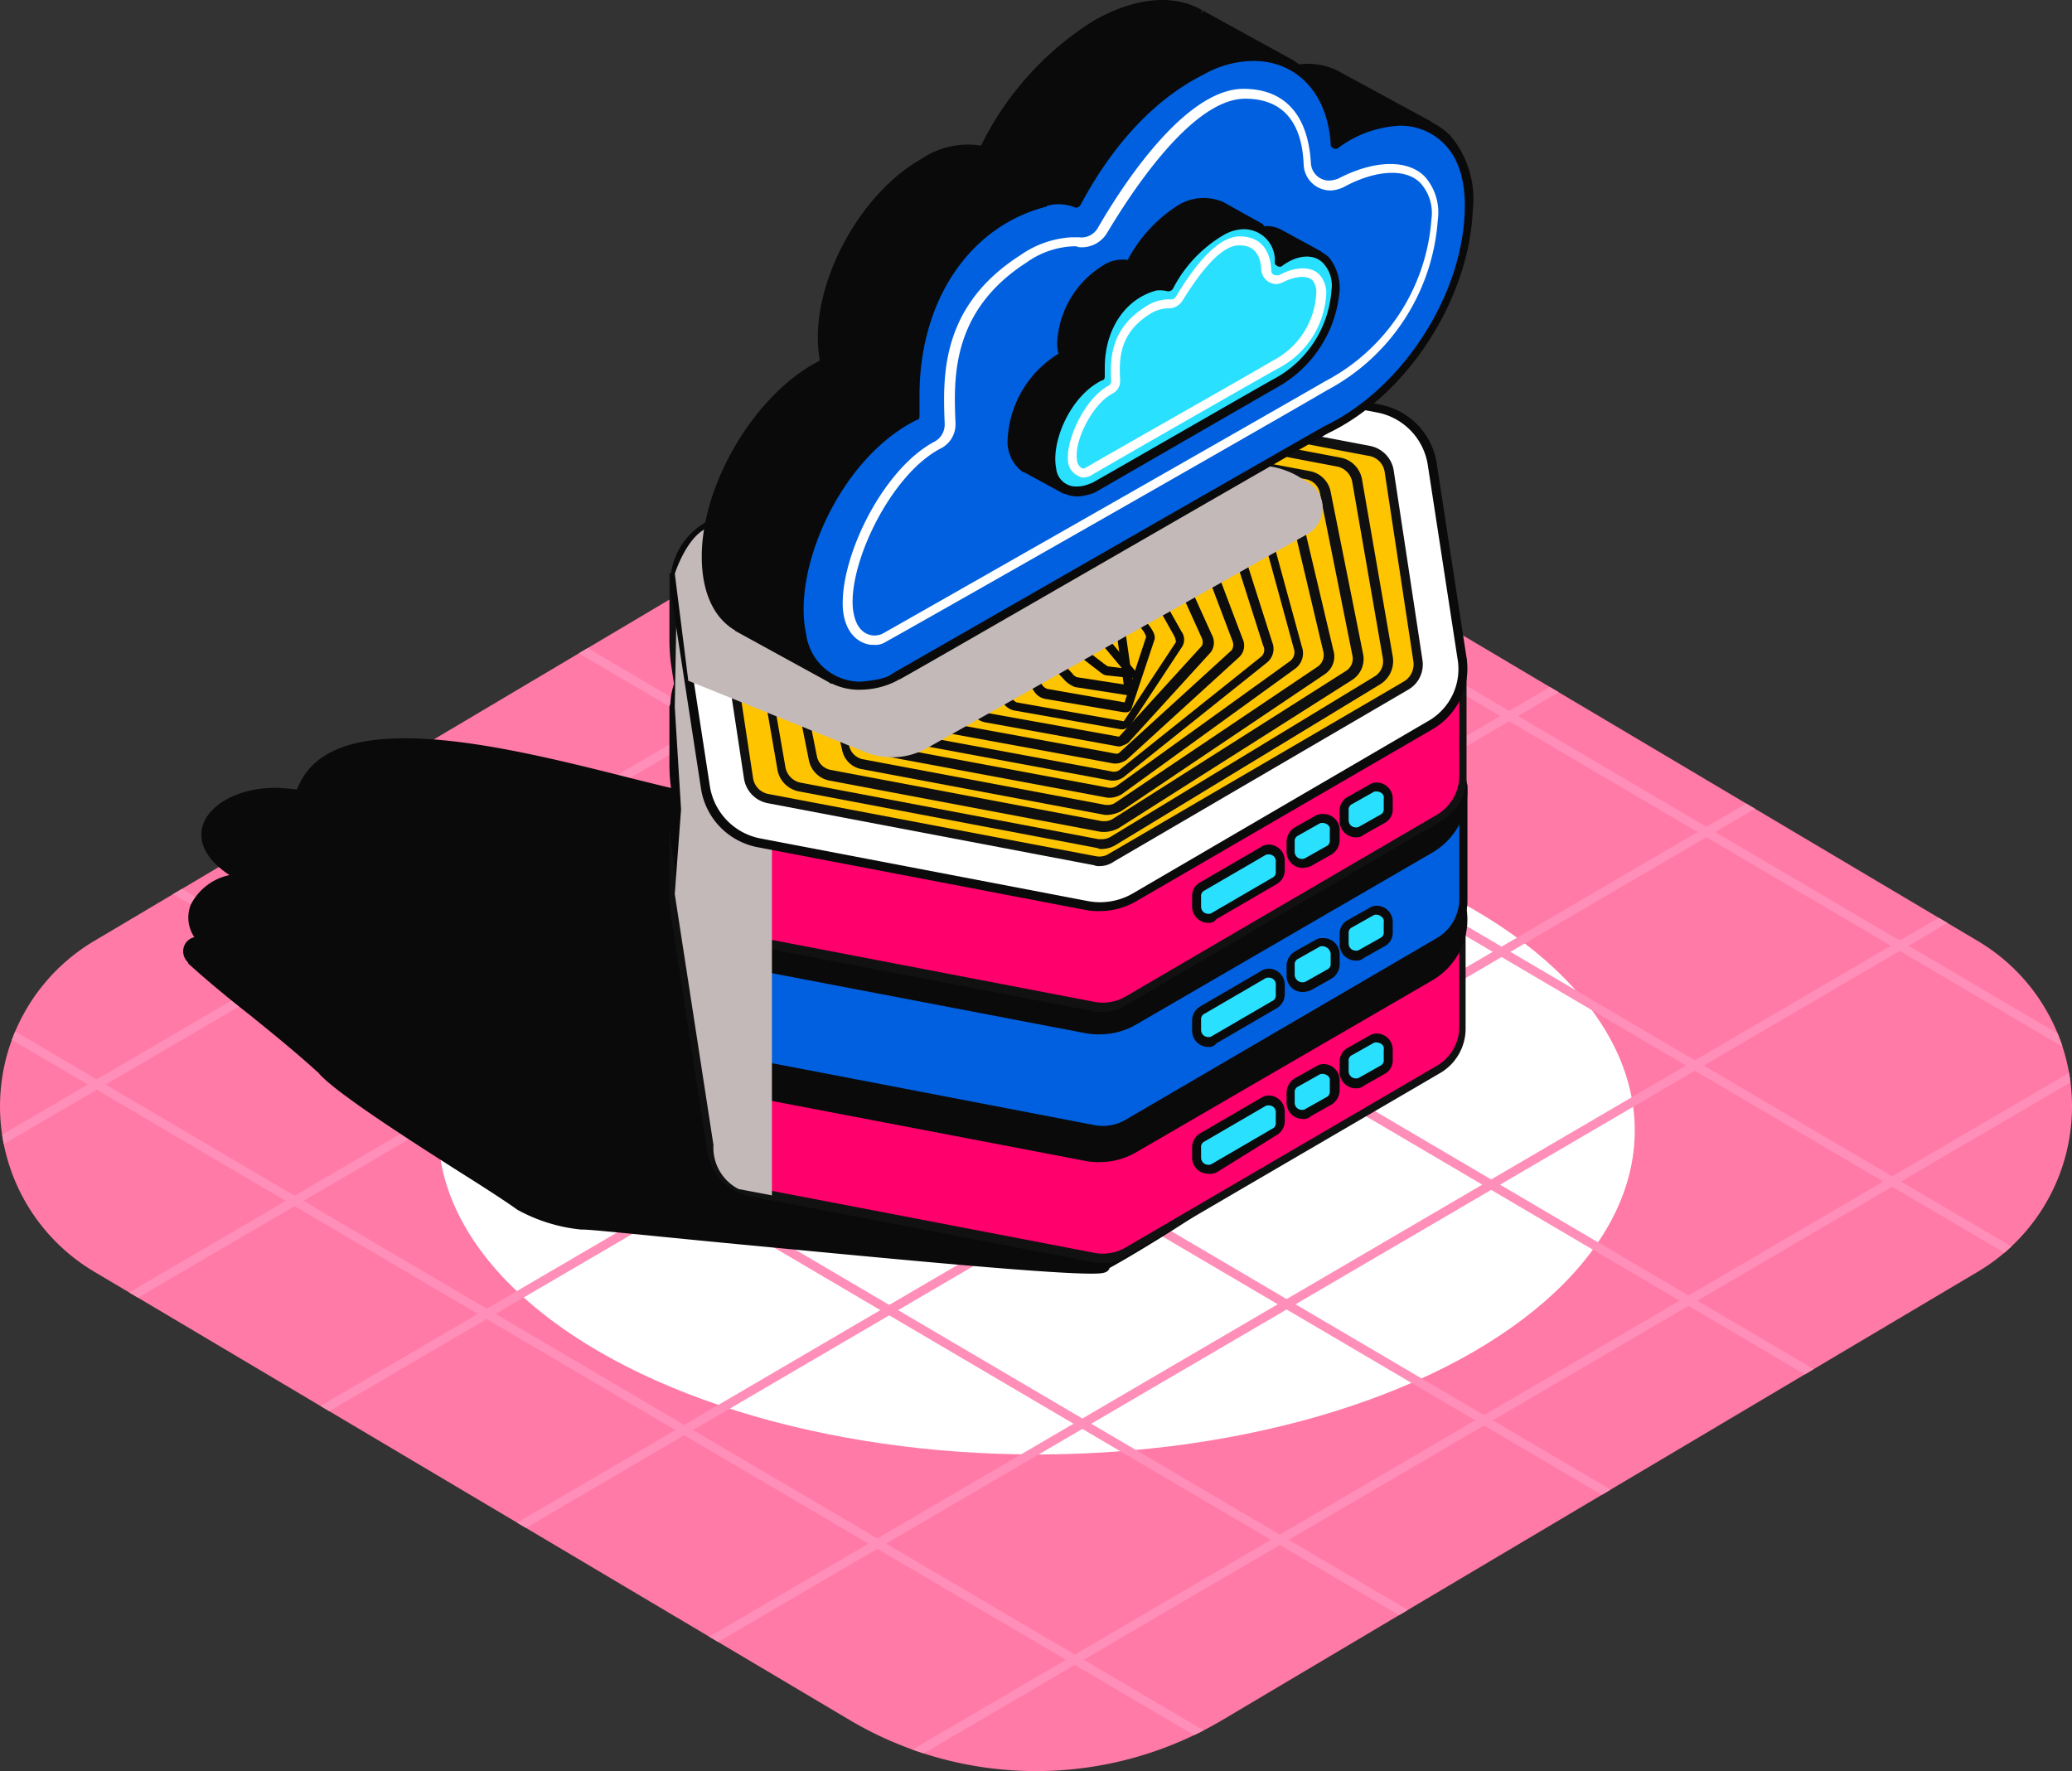 <svg xmlns="http://www.w3.org/2000/svg" xmlns:xlink="http://www.w3.org/1999/xlink" width="177.634" height="151.854" viewBox="0 0 177.634 151.854"><rect x="0" y="0" width="177.634" height="151.854" fill="#333333" stroke="none"/><defs><clipPath id="a"><path d="M398.512,697.4,333.8,658.993a16.484,16.484,0,0,1,0-28.384L398.512,592.2a31.33,31.33,0,0,1,32.01,0l64.714,38.412a16.484,16.484,0,0,1,0,28.384L430.522,697.4A31.33,31.33,0,0,1,398.512,697.4Z" transform="translate(-325.7 -587.8)"/></clipPath></defs><g transform="translate(0 37.853)"><path d="M398.512,697.4,333.8,658.993a16.484,16.484,0,0,1,0-28.384L398.512,592.2a31.33,31.33,0,0,1,32.01,0l64.714,38.412a16.484,16.484,0,0,1,0,28.384L430.522,697.4A31.33,31.33,0,0,1,398.512,697.4Z" transform="translate(-325.7 -587.8)" fill="#ff7aa6"/><ellipse cx="51.293" cy="27.767" rx="51.293" ry="27.767" transform="translate(37.563 31.315)" fill="#fff"/><g clip-path="url(#a)"><g transform="translate(-18.452 -40.03)"><rect width="180.18" height="0.771" transform="translate(0 90.955) rotate(-30.319)" fill="#ff8fb8"/></g><g transform="translate(-28.242 -54.15)"><rect width="180.18" height="0.771" transform="translate(0 90.955) rotate(-30.319)" fill="#ff8fb8"/></g><g transform="translate(-1.117 -10.884)"><rect width="180.18" height="0.771" transform="translate(0 90.973) rotate(-30.324)" fill="#ff8fb8"/></g><g transform="translate(-10.924 -25.03)"><rect width="180.18" height="0.771" transform="translate(0 90.955) rotate(-30.319)" fill="#ff8fb8"/></g><g transform="translate(16.155 18.229)"><rect width="180.18" height="0.771" transform="matrix(0.863, -0.505, 0.505, 0.863, 0, 90.955)" fill="#ff8fb8"/></g><g transform="translate(6.316 4.105)"><rect width="180.18" height="0.771" transform="translate(0 90.955) rotate(-30.319)" fill="#ff8fb8"/></g><g transform="translate(33.457 47.39)"><rect width="180.18" height="0.771" transform="matrix(0.863, -0.505, 0.505, 0.863, 0, 90.955)" fill="#ff8fb8"/></g><g transform="translate(23.614 33.266)"><rect width="180.18" height="0.771" transform="translate(0 90.955) rotate(-30.319)" fill="#ff8fb8"/></g><g transform="translate(47.669 70.27)"><rect width="158.583" height="0.771" transform="translate(0 80.053) rotate(-30.319)" fill="#ff8fb8"/></g><g transform="translate(-17.752 60.12)"><rect width="0.771" height="158.583" transform="matrix(0.507, -0.862, 0.862, 0.507, 0, 0.665)" fill="#ff8fb8"/></g><g transform="translate(-4.106 47.623)"><rect width="0.771" height="158.583" transform="matrix(0.507, -0.862, 0.862, 0.507, 0, 0.665)" fill="#ff8fb8"/></g><g transform="translate(9.513 35.014)"><rect width="0.771" height="158.583" transform="matrix(0.507, -0.862, 0.862, 0.507, 0, 0.665)" fill="#ff8fb8"/></g><g transform="translate(13.314 16.708)"><rect width="0.771" height="169.921" transform="matrix(0.507, -0.862, 0.862, 0.507, 0, 0.665)" fill="#ff8fb8"/></g><g transform="translate(18.418 -0.858)"><rect width="0.771" height="179.794" transform="matrix(0.507, -0.862, 0.862, 0.507, 0, 0.665)" fill="#ff8fb8"/></g><g transform="translate(22.009 -19.232)"><rect width="0.771" height="191.364" transform="matrix(0.507, -0.862, 0.862, 0.507, 0, 0.665)" fill="#ff8fb8"/></g><g transform="translate(63.871 -15.208)"><rect width="0.771" height="158.583" transform="matrix(0.507, -0.862, 0.862, 0.507, 0, 0.665)" fill="#ff8fb8"/></g><g transform="translate(76.13 -27.451)"><rect width="0.771" height="158.583" transform="matrix(0.507, -0.862, 0.862, 0.507, 0, 0.665)" fill="#ff8fb8"/></g></g></g><g transform="translate(15.708)"><g transform="translate(0 63.306)"><path d="M402,630.008c-2.545-2.314-7.713-3.394-7.173-3.24-7.636-.077-35.326-11.647-38.643-1-5.631-1.388-11.955,3.085-5.014,7.019-3.394.54-5.245,3.008-3.317,5.4-1.311.231-1.465,1.234-.694,1.774h-.077c3.548,3.162,7.713,6.248,11.184,9.41h-.077c1.928,2.314,14.346,9.719,16.969,11.647a15.54,15.54,0,0,0,5.245,1.7c1-.154,45.353,4.705,44.814,3.625,0,0,11.724-6.865,10.953-7.482-5.014-3.548-10.567-8.639-15.349-12.5-5.168-3.162-12.881-9.8-19.591-9.564C404.471,635.253,404.856,632.554,402,630.008Z" transform="translate(-346.209 -620.907)" fill="#0a0a0a"/><path d="M423.918,666.693c-4.319,0-19.9-1.543-31.315-2.622-6.4-.617-11.493-1.157-12.264-1.157h-.154a14.237,14.237,0,0,1-5.476-1.7c-.848-.617-2.622-1.774-4.705-3.085-4.859-3.085-10.953-7.019-12.341-8.639a.076.076,0,0,0-.077-.077c-1.774-1.62-3.857-3.317-5.862-4.936-1.774-1.388-3.548-2.854-5.168-4.319-.077-.077-.077-.077-.077-.154a1.285,1.285,0,0,1-.386-1.234,1.247,1.247,0,0,1,.926-.926,3,3,0,0,1-.309-2.777,4.844,4.844,0,0,1,3.317-2.545c-2.545-1.7-2.545-3.317-2.314-4.165.54-1.928,3.162-3.317,6.248-3.317a14.974,14.974,0,0,1,1.851.154c1.157-3.008,4.165-4.4,9.256-4.4,5.708,0,12.881,1.774,19.283,3.394,4.319,1.08,8.1,2.005,10.259,2.083h.231c1.234.308,5.168,1.388,7.328,3.317,1.543,1.388,2.237,2.854,2.005,4.165a3.692,3.692,0,0,1-1.7,2.391c4.936.463,10.181,4.088,14.5,7.019,1.388.926,2.7,1.851,3.857,2.545,1.774,1.388,3.548,2.931,5.4,4.474a126.728,126.728,0,0,0,10.027,8.022.6.6,0,0,1,.154.617c-.463,1.234-9.1,6.4-10.953,7.4v.077C425.229,666.616,425,666.693,423.918,666.693Zm-43.579-4.551c.771,0,5.631.463,12.341,1.157,11.415,1.08,27,2.622,31.238,2.622h.848l.077-.077c3.394-2.005,9.719-5.939,10.721-7.019-3.162-2.237-6.556-5.168-9.873-7.945-1.851-1.62-3.625-3.085-5.322-4.474-1.157-.694-2.468-1.62-3.857-2.545-4.628-3.162-10.413-7.1-15.5-6.942a.353.353,0,0,1-.386-.309c-.077-.154.077-.386.231-.463,1.465-.617,2.314-1.466,2.468-2.468.154-1.08-.463-2.314-1.774-3.471-2.083-1.928-6.093-2.931-7.019-3.162-2.237,0-6.093-1-10.567-2.083-6.016-1.543-13.421-3.394-19.052-3.394-4.936,0-7.713,1.388-8.639,4.242a.323.323,0,0,1-.463.231,8.406,8.406,0,0,0-2.005-.231c-2.7,0-5.091,1.234-5.476,2.777-.309,1.234.694,2.622,2.777,3.78a.282.282,0,0,1,.154.386.332.332,0,0,1-.309.309c-1.774.309-3.162,1.157-3.625,2.314a2.376,2.376,0,0,0,.54,2.468.577.577,0,0,1,.077.386c-.077.154-.154.231-.309.231a1.034,1.034,0,0,0-.848.54c-.077.154.077.386.309.617l.154.154c1.62,1.388,3.317,2.777,5.014,4.165,2.005,1.62,4.165,3.394,6.016,5.091.077.077.077.077.077.154,1.543,1.62,7.559,5.476,12.033,8.33,2.083,1.311,3.934,2.468,4.705,3.085a14.63,14.63,0,0,0,5.091,1.62C380.261,662.143,380.261,662.143,380.339,662.143Z" transform="translate(-346.065 -620.8)" fill="#0a0a0a"/></g><g transform="translate(41.678)"><g transform="translate(0 71.173)"><path d="M468.267,638.31,400.7,631.6v5.014a16.242,16.242,0,0,0,.154,1.928l3.085,20.131a4.091,4.091,0,0,0,3.394,3.471l29.31,5.631a4.839,4.839,0,0,0,2.931-.463l26.688-15.581a4.207,4.207,0,0,0,2.083-3.625v-9.8Z" transform="translate(-400.237 -631.137)" fill="#ff006d"/><path d="M437.2,668.1h0a2.893,2.893,0,0,1-.848-.077l-29.31-5.631a4.678,4.678,0,0,1-3.7-3.857L400.254,638.4a16.284,16.284,0,0,1-.154-2.005V631l.386.077,67.876,6.711v10.181a4.418,4.418,0,0,1-2.314,3.934L439.36,667.483A3.264,3.264,0,0,1,437.2,668.1Zm-36.252-36.175v4.551a14.975,14.975,0,0,0,.154,1.851l3.085,20.131a3.765,3.765,0,0,0,3.085,3.162l29.31,5.631a3.844,3.844,0,0,0,2.622-.463l26.688-15.581a3.889,3.889,0,0,0,1.928-3.317v-9.41Z" transform="translate(-400.1 -631)" fill="#111"/></g><g transform="translate(44.814 88.605)"><g transform="translate(0 5.322)"><path d="M464.408,661.26l-5.168,3.008a1.07,1.07,0,0,0-.54.926v.848a1.053,1.053,0,0,0,1.543.926l5.168-3.008a1.07,1.07,0,0,0,.54-.926v-.771A1.04,1.04,0,0,0,464.408,661.26Z" transform="translate(-458.314 -660.643)" fill="#2ae0ff"/><path d="M459.588,667.21h0a1.383,1.383,0,0,1-1.388-1.388v-.848a1.39,1.39,0,0,1,.694-1.234l5.168-3.008a1.244,1.244,0,0,1,.694-.231,1.383,1.383,0,0,1,1.388,1.388v.771a1.39,1.39,0,0,1-.694,1.234l-5.091,3.162A1.269,1.269,0,0,1,459.588,667.21Zm5.168-5.862a.464.464,0,0,0-.309.077l-5.168,3.008a.517.517,0,0,0-.309.54v.848a.608.608,0,0,0,.617.617h0a.464.464,0,0,0,.309-.077l5.168-3.008a.516.516,0,0,0,.309-.54v-.771A.593.593,0,0,0,464.756,661.348Z" transform="translate(-458.2 -660.5)" fill="#0a0a0a"/></g><g transform="translate(8.099 2.622)"><path d="M469.1,659.691v.848a1.053,1.053,0,0,0,1.543.926l1.774-1a1.07,1.07,0,0,0,.54-.926v-.848a1.053,1.053,0,0,0-1.543-.926l-1.774,1A1.07,1.07,0,0,0,469.1,659.691Z" transform="translate(-468.791 -657.145)" fill="#2ae0ff"/><path d="M470.088,661.705h0a1.383,1.383,0,0,1-1.388-1.388v-.848a1.46,1.46,0,0,1,.694-1.234l1.774-1a1.244,1.244,0,0,1,.694-.231,1.383,1.383,0,0,1,1.388,1.388v.848a1.46,1.46,0,0,1-.694,1.234l-1.774,1A.85.85,0,0,1,470.088,661.705Zm1.7-3.857a.464.464,0,0,0-.309.077l-1.774,1a.516.516,0,0,0-.309.54v.848a.608.608,0,0,0,.617.617h0a.464.464,0,0,0,.309-.077l1.774-1a.516.516,0,0,0,.309-.54v-.848C472.479,658.08,472.094,657.849,471.785,657.849Z" transform="translate(-468.7 -657)" fill="#0a0a0a"/></g><g transform="translate(12.65)"><path d="M475.1,656.19v.848a1.053,1.053,0,0,0,1.543.926l1.774-1a1.07,1.07,0,0,0,.54-.926v-.848a1.053,1.053,0,0,0-1.543-.926l-1.774,1A1.176,1.176,0,0,0,475.1,656.19Z" transform="translate(-474.714 -653.722)" fill="#2ae0ff"/><path d="M475.988,658.305h0a1.383,1.383,0,0,1-1.388-1.388v-.848a1.308,1.308,0,0,1,.694-1.234l1.774-1a1.244,1.244,0,0,1,.694-.231,1.383,1.383,0,0,1,1.388,1.388v.848a1.308,1.308,0,0,1-.694,1.234l-1.774,1A.943.943,0,0,1,475.988,658.305Zm1.774-3.934a.464.464,0,0,0-.309.077l-1.774,1a.516.516,0,0,0-.309.54v.848a.608.608,0,0,0,.617.617h0a.464.464,0,0,0,.309-.077l1.774-1a.516.516,0,0,0,.309-.54v-.848C478.457,654.6,478.071,654.371,477.762,654.371Z" transform="translate(-474.6 -653.6)" fill="#0a0a0a"/></g></g><g transform="translate(0.081 50.678)"><path d="M461.1,610.374l-28.23-5.4a5.766,5.766,0,0,0-3.934.694l-25.376,14.809a5.791,5.791,0,0,0-2.777,5.785l2.545,16.583a5.84,5.84,0,0,0,4.551,4.782l28.23,5.4a5.766,5.766,0,0,0,3.934-.694l25.376-14.809a5.791,5.791,0,0,0,2.777-5.785l-2.545-16.583A5.651,5.651,0,0,0,461.1,610.374Z" transform="translate(-400.326 -604.534)" fill="#0a0a0a"/><path d="M437.07,653.385a5.837,5.837,0,0,1-1.157-.077l-28.23-5.4a6.065,6.065,0,0,1-4.859-5.091l-2.545-16.583a6.029,6.029,0,0,1,2.931-6.171l25.376-14.809a5.791,5.791,0,0,1,4.242-.694l28.23,5.4a6.065,6.065,0,0,1,4.859,5.091l2.545,16.583a6.03,6.03,0,0,1-2.931,6.171l-25.376,14.732A6.184,6.184,0,0,1,437.07,653.385Zm-5.4-48.207a5.628,5.628,0,0,0-2.7.694l-25.376,14.809a5.13,5.13,0,0,0-2.545,5.4l2.545,16.583a5.422,5.422,0,0,0,4.242,4.474l28.23,5.4a5.608,5.608,0,0,0,3.7-.617l25.376-14.809a5.13,5.13,0,0,0,2.545-5.4l-2.545-16.583a5.422,5.422,0,0,0-4.242-4.474l-28.23-5.4A4.077,4.077,0,0,0,431.671,605.178Z" transform="translate(-400.205 -604.429)" fill="#0a0a0a"/></g><g transform="translate(0 60.221)"><path d="M468.267,624.188,400.7,617.4v5.091a16.24,16.24,0,0,0,.154,1.928l3.085,20.131a4.091,4.091,0,0,0,3.394,3.471l29.31,5.631a4.838,4.838,0,0,0,2.931-.463l26.688-15.581a4.207,4.207,0,0,0,2.083-3.625v-9.8Z" transform="translate(-400.237 -616.937)" fill="#0060df"/><path d="M437.2,653.978h0a3.163,3.163,0,0,1-.848-.077l-29.31-5.631a4.679,4.679,0,0,1-3.7-3.857l-3.085-20.131a16.283,16.283,0,0,1-.154-2.005v-5.091a.585.585,0,0,1,.154-.309c.077-.077.154-.077.309-.077l67.567,6.788a.364.364,0,0,1,.386.386v9.8A4.418,4.418,0,0,1,466.2,637.7l-26.688,15.581A4.082,4.082,0,0,1,437.2,653.978Zm-36.252-36.329v4.628a14.976,14.976,0,0,0,.154,1.851l3.085,20.131a3.766,3.766,0,0,0,3.085,3.162l29.31,5.631a3.844,3.844,0,0,0,2.622-.463l26.688-15.581a3.89,3.89,0,0,0,1.928-3.317v-9.41Z" transform="translate(-400.1 -616.8)" fill="#0a0a0a"/></g><g transform="translate(44.814 77.653)"><g transform="translate(0 5.399)"><path d="M464.408,647.06l-5.168,3.008a1.07,1.07,0,0,0-.54.926v.848a1.053,1.053,0,0,0,1.543.926l5.168-3.008a1.07,1.07,0,0,0,.54-.926v-.771A1.04,1.04,0,0,0,464.408,647.06Z" transform="translate(-458.314 -646.52)" fill="#2ae0ff"/><path d="M459.588,653.11h0a1.383,1.383,0,0,1-1.388-1.388v-.849a1.39,1.39,0,0,1,.694-1.234l5.168-3.008a1.244,1.244,0,0,1,.694-.231,1.383,1.383,0,0,1,1.388,1.388v.771a1.39,1.39,0,0,1-.694,1.234l-5.168,3.008A.752.752,0,0,1,459.588,653.11Zm5.168-5.939a.464.464,0,0,0-.309.077l-5.168,3.008a.516.516,0,0,0-.309.54v.848a.608.608,0,0,0,.617.617h0a.464.464,0,0,0,.309-.077l5.168-3.008a.517.517,0,0,0,.309-.54v-.771A.593.593,0,0,0,464.756,647.171Z" transform="translate(-458.2 -646.4)" fill="#0a0a0a"/></g><g transform="translate(8.099 2.777)"><path d="M469.1,645.49v.848a1.053,1.053,0,0,0,1.543.926l1.774-1a1.07,1.07,0,0,0,.54-.926v-.848a1.053,1.053,0,0,0-1.543-.926l-1.774,1A1.176,1.176,0,0,0,469.1,645.49Z" transform="translate(-468.791 -643.099)" fill="#2ae0ff"/><path d="M470.088,647.628h0a1.383,1.383,0,0,1-1.388-1.388v-.848a1.46,1.46,0,0,1,.694-1.234l1.774-1a1.146,1.146,0,0,1,.694-.154,1.383,1.383,0,0,1,1.388,1.388v.848a1.46,1.46,0,0,1-.694,1.234l-1.774,1A2.252,2.252,0,0,1,470.088,647.628Zm1.7-3.934a.464.464,0,0,0-.309.077l-1.774,1a.516.516,0,0,0-.309.54v.848a.663.663,0,0,0,1,.54l1.774-1a.516.516,0,0,0,.309-.54v-.848A.742.742,0,0,0,471.785,643.694Z" transform="translate(-468.7 -643)" fill="#0a0a0a"/></g><g transform="translate(12.65)"><path d="M475.1,641.99v.848a1.053,1.053,0,0,0,1.543.926l1.774-1a1.07,1.07,0,0,0,.54-.926v-.848a1.053,1.053,0,0,0-1.543-.926l-1.774,1A1.176,1.176,0,0,0,475.1,641.99Z" transform="translate(-474.714 -639.522)" fill="#2ae0ff"/><path d="M475.988,644.105h0a1.383,1.383,0,0,1-1.388-1.388v-.848a1.308,1.308,0,0,1,.694-1.234l1.774-1a1.244,1.244,0,0,1,.694-.231,1.383,1.383,0,0,1,1.388,1.388v.848a1.309,1.309,0,0,1-.694,1.234l-1.774,1A.943.943,0,0,1,475.988,644.105Zm1.774-3.934a.464.464,0,0,0-.309.077l-1.774,1a.516.516,0,0,0-.309.54v.848a.608.608,0,0,0,.617.617h0a.464.464,0,0,0,.309-.077l1.774-1a.516.516,0,0,0,.309-.54v-.848C478.457,640.48,478.071,640.172,477.762,640.172Z" transform="translate(-474.6 -639.4)" fill="#0a0a0a"/></g></g><g transform="translate(0.081 39.726)"><path d="M461.1,596.174l-28.23-5.4a5.766,5.766,0,0,0-3.934.694l-25.376,14.809a5.791,5.791,0,0,0-2.777,5.785l2.545,16.583a5.84,5.84,0,0,0,4.551,4.782l28.23,5.4a5.766,5.766,0,0,0,3.934-.694l25.376-14.809a5.791,5.791,0,0,0,2.777-5.785l-2.545-16.583A5.651,5.651,0,0,0,461.1,596.174Z" transform="translate(-400.326 -590.334)" fill="#0a0a0a"/><path d="M437.07,639.185a5.841,5.841,0,0,1-1.157-.077l-28.23-5.4a6.065,6.065,0,0,1-4.859-5.091l-2.545-16.583a6.03,6.03,0,0,1,2.931-6.171l25.376-14.809a5.791,5.791,0,0,1,4.242-.694l28.23,5.4a6.065,6.065,0,0,1,4.859,5.091l2.545,16.583a6.029,6.029,0,0,1-2.931,6.17l-25.376,14.732A6.184,6.184,0,0,1,437.07,639.185Zm-5.4-48.207a5.627,5.627,0,0,0-2.7.694l-25.376,14.809a5.13,5.13,0,0,0-2.545,5.4l2.545,16.583a5.422,5.422,0,0,0,4.242,4.474l28.23,5.4a5.608,5.608,0,0,0,3.7-.617l25.376-14.809a5.13,5.13,0,0,0,2.545-5.4l-2.545-16.583a5.244,5.244,0,0,0-4.242-4.4l-28.23-5.4A3.9,3.9,0,0,0,431.671,590.978Z" transform="translate(-400.205 -590.229)" fill="#0a0a0a"/></g><g transform="translate(0 49.114)"><path d="M468.267,610.273,400.7,603.1v5.476a16.242,16.242,0,0,0,.154,1.928l3.085,20.131a4.091,4.091,0,0,0,3.394,3.471l29.31,5.631a4.839,4.839,0,0,0,2.931-.463l26.688-15.581a4.207,4.207,0,0,0,2.083-3.625v-9.8Z" transform="translate(-400.237 -602.56)" fill="#ff006d"/><path d="M437.2,640.04a2.893,2.893,0,0,1-.848-.077l-29.31-5.631a4.678,4.678,0,0,1-3.7-3.857l-3.085-20.131a16.282,16.282,0,0,1-.154-2.005V602.4l.463.077,67.876,7.25v10.1a4.417,4.417,0,0,1-2.314,3.934l-26.688,15.581A3.675,3.675,0,0,1,437.2,640.04Zm-36.252-36.715v5.091a14.975,14.975,0,0,0,.154,1.851l3.085,20.131a3.765,3.765,0,0,0,3.085,3.162l29.31,5.631a3.844,3.844,0,0,0,2.622-.463l26.688-15.581a3.889,3.889,0,0,0,1.928-3.317v-9.41Z" transform="translate(-400.1 -602.4)" fill="#111"/></g><path d="M409.03,626.554v30.159l-2.854-.54a3.987,3.987,0,0,1-2.16-3.779l-3.317-21.52.54-7.25-.54-8.793.154-8.33Z" transform="translate(-400.237 -554.224)" fill="#c3b9b9"/><g transform="translate(44.814 67.086)"><g transform="translate(0 5.322)"><path d="M464.408,633.35l-5.168,3.008a1.07,1.07,0,0,0-.54.926v.848a1.053,1.053,0,0,0,1.543.926l5.168-3.008a1.07,1.07,0,0,0,.54-.926v-.771A1.019,1.019,0,0,0,464.408,633.35Z" transform="translate(-458.314 -632.733)" fill="#2ae0ff"/><path d="M459.588,639.311h0a1.383,1.383,0,0,1-1.388-1.388v-.848a1.308,1.308,0,0,1,.694-1.234l5.168-3.008a1.244,1.244,0,0,1,.694-.231,1.383,1.383,0,0,1,1.388,1.388v.771a1.39,1.39,0,0,1-.694,1.234L460.283,639A.752.752,0,0,1,459.588,639.311Zm5.168-5.862a.464.464,0,0,0-.309.077l-5.168,3.008a.516.516,0,0,0-.309.54v.848a.608.608,0,0,0,.617.617h0a.464.464,0,0,0,.309-.077l5.168-3.008a.517.517,0,0,0,.309-.54v-.771A.593.593,0,0,0,464.756,633.449Z" transform="translate(-458.2 -632.6)" fill="#0a0a0a"/></g><g transform="translate(8.099 2.7)"><path d="M469.1,631.69v.848a1.053,1.053,0,0,0,1.543.926l1.774-1a1.07,1.07,0,0,0,.54-.926v-.848a1.053,1.053,0,0,0-1.543-.926l-1.774,1A1.306,1.306,0,0,0,469.1,631.69Z" transform="translate(-468.791 -629.299)" fill="#2ae0ff"/><path d="M470.088,633.828h0a1.383,1.383,0,0,1-1.388-1.388v-.848a1.46,1.46,0,0,1,.694-1.234l1.774-1a1.146,1.146,0,0,1,.694-.154,1.383,1.383,0,0,1,1.388,1.388v.848a1.46,1.46,0,0,1-.694,1.234l-1.774,1A2.253,2.253,0,0,1,470.088,633.828Zm1.7-3.857a.464.464,0,0,0-.309.077l-1.774,1a.517.517,0,0,0-.309.54v.848a.608.608,0,0,0,.617.617h0a.464.464,0,0,0,.309-.077l1.774-1a.516.516,0,0,0,.309-.54v-.848C472.479,630.2,472.094,629.971,471.785,629.971Z" transform="translate(-468.7 -629.2)" fill="#0a0a0a"/></g><g transform="translate(12.65)"><path d="M475.1,628.291v.848a1.053,1.053,0,0,0,1.543.926l1.774-1a1.07,1.07,0,0,0,.54-.926v-.848a1.053,1.053,0,0,0-1.543-.926l-1.774,1A1.07,1.07,0,0,0,475.1,628.291Z" transform="translate(-474.714 -625.822)" fill="#2ae0ff"/><path d="M475.988,630.405h0a1.383,1.383,0,0,1-1.388-1.388v-.848a1.308,1.308,0,0,1,.694-1.234l1.774-1a1.244,1.244,0,0,1,.694-.231,1.383,1.383,0,0,1,1.388,1.388v.848a1.308,1.308,0,0,1-.694,1.234l-1.774,1A.943.943,0,0,1,475.988,630.405Zm1.774-3.934a.463.463,0,0,0-.309.077l-1.774,1a.517.517,0,0,0-.309.54v.848a.608.608,0,0,0,.617.617h0a.464.464,0,0,0,.309-.077l1.774-1a.516.516,0,0,0,.309-.54v-.848C478.457,626.7,478.071,626.471,477.762,626.471Z" transform="translate(-474.6 -625.7)" fill="#0a0a0a"/></g></g><g transform="translate(0.081 29.159)"><path d="M461.1,582.474l-28.23-5.4a5.766,5.766,0,0,0-3.934.694l-25.376,14.809a5.791,5.791,0,0,0-2.777,5.785l2.545,16.583a5.84,5.84,0,0,0,4.551,4.782l28.23,5.4a5.766,5.766,0,0,0,3.934-.694l25.376-14.809a5.791,5.791,0,0,0,2.777-5.785l-2.545-16.583A5.567,5.567,0,0,0,461.1,582.474Z" transform="translate(-400.326 -576.634)" fill="#fff"/><path d="M437.07,625.485a5.837,5.837,0,0,1-1.157-.077l-28.23-5.4a6.065,6.065,0,0,1-4.859-5.091l-2.545-16.583a6.029,6.029,0,0,1,2.931-6.171l25.376-14.809a5.791,5.791,0,0,1,4.242-.694l28.23,5.4a6.065,6.065,0,0,1,4.859,5.091l2.545,16.583a6.03,6.03,0,0,1-2.931,6.171l-25.376,14.732A6.184,6.184,0,0,1,437.07,625.485Zm-5.4-48.207a5.628,5.628,0,0,0-2.7.694l-25.376,14.809a5.13,5.13,0,0,0-2.545,5.4l2.545,16.583a5.422,5.422,0,0,0,4.242,4.474l28.23,5.4a5.608,5.608,0,0,0,3.7-.617l25.376-14.809a5.13,5.13,0,0,0,2.545-5.4l-2.545-16.583a5.422,5.422,0,0,0-4.242-4.474l-28.23-5.4A4.077,4.077,0,0,0,431.671,577.278Z" transform="translate(-400.205 -576.529)" fill="#0a0a0a"/></g><g transform="translate(3.904 32.888)"><path d="M438.24,622.494h-.386l-28-5.322a2.134,2.134,0,0,1-1.7-1.774l-2.468-16.275a1.915,1.915,0,0,1,1-2.083l25.222-14.732a2.51,2.51,0,0,1,1.08-.309h.386l28,5.322a2.134,2.134,0,0,1,1.7,1.774l2.468,16.275a1.915,1.915,0,0,1-1,2.083l-25.222,14.732A2.511,2.511,0,0,1,438.24,622.494Z" transform="translate(-405.275 -581.51)" fill="#ffc400"/><path d="M438.127,622.734a.978.978,0,0,1-.463-.077l-28-5.322a2.547,2.547,0,0,1-2.005-2.083l-2.468-16.275a2.492,2.492,0,0,1,1.234-2.545L431.648,581.7a2.682,2.682,0,0,1,1.7-.309l28,5.322a2.548,2.548,0,0,1,2.005,2.083l2.468,16.275a2.492,2.492,0,0,1-1.234,2.545l-25.222,14.732A2.134,2.134,0,0,1,438.127,622.734Zm-5.245-40.494a1.555,1.555,0,0,0-.848.231L406.811,597.2a1.723,1.723,0,0,0-.848,1.7l2.468,16.275a1.636,1.636,0,0,0,1.388,1.388l28,5.322a1.52,1.52,0,0,0,1.157-.231L464.2,606.922a1.723,1.723,0,0,0,.849-1.7l-2.468-16.275a1.636,1.636,0,0,0-1.388-1.388l-28-5.322Z" transform="translate(-405.162 -581.364)" fill="#111"/><g transform="translate(2.696 1.466)"><path d="M463.722,605.474a1.879,1.879,0,0,1-.848,1.928l-22.6,13.729a2.053,2.053,0,0,1-.926.231h-.386L413.355,616.5a1.974,1.974,0,0,1-1.543-1.62l-2.622-15.118a2.059,2.059,0,0,1,.848-2.005l22.6-13.729a2.053,2.053,0,0,1,.926-.231h.386l25.608,4.859a1.974,1.974,0,0,1,1.543,1.62Z" transform="translate(-408.771 -583.387)" fill="#ffc400"/><path d="M439.157,621.7a.579.579,0,0,1-.386-.077l-25.608-4.859a2.3,2.3,0,0,1-1.851-1.928l-2.622-15.118a2.34,2.34,0,0,1,1.08-2.391l22.6-13.729a2.3,2.3,0,0,1,1.62-.309l25.608,4.859a2.3,2.3,0,0,1,1.851,1.928l2.622,15.118a2.34,2.34,0,0,1-1.08,2.391l-22.6,13.729a2.331,2.331,0,0,1-1.234.386Zm-5.708-37.563a1.488,1.488,0,0,0-.771.231l-22.6,13.729a1.513,1.513,0,0,0-.694,1.543l2.622,15.041A1.654,1.654,0,0,0,413.241,616l25.608,4.859h.309v0a1.488,1.488,0,0,0,.771-.231l22.6-13.729a1.513,1.513,0,0,0,.694-1.543L460.6,590.234a1.654,1.654,0,0,0-1.234-1.311l-25.608-4.859A.583.583,0,0,1,433.449,584.14Z" transform="translate(-408.657 -583.264)" fill="#101010"/></g><g transform="translate(5.236 3.113)"><path d="M461.93,605.646a1.86,1.86,0,0,1-.694,1.851l-20.054,12.727a1.554,1.554,0,0,1-.848.231h-.309l-23.294-4.4a1.9,1.9,0,0,1-1.465-1.466l-2.777-13.884a1.86,1.86,0,0,1,.694-1.851l20.054-12.727a1.554,1.554,0,0,1,.848-.231h.309l23.294,4.4a1.9,1.9,0,0,1,1.466,1.466Z" transform="translate(-412.064 -585.514)" fill="#ffc400"/><path d="M440.219,620.726h-.386l-23.294-4.4a2.218,2.218,0,0,1-1.774-1.774l-2.777-13.884a2.136,2.136,0,0,1,.926-2.237l20.054-12.727a1.771,1.771,0,0,1,1.08-.309h.386l23.294,4.4a2.218,2.218,0,0,1,1.774,1.774l2.777,13.884a2.136,2.136,0,0,1-.926,2.237L441.3,620.418a2.861,2.861,0,0,1-1.08.308Zm-6.248-34.632a2.25,2.25,0,0,0-.694.154l-20.054,12.727a1.246,1.246,0,0,0-.54,1.388l2.777,13.884a1.483,1.483,0,0,0,1.157,1.157l23.294,4.4h.231v0a1.453,1.453,0,0,0,.617-.154l20.054-12.727a1.246,1.246,0,0,0,.54-1.388l-2.777-13.884a1.483,1.483,0,0,0-1.157-1.157l-23.294-4.4Z" transform="translate(-411.95 -585.4)" fill="#101010"/></g><g transform="translate(7.821 4.579)"><path d="M460.014,605.772a1.576,1.576,0,0,1-.617,1.7l-17.432,11.724a1.3,1.3,0,0,1-.771.231h-.309l-20.9-3.934a2.134,2.134,0,0,1-1.388-1.311l-3.008-12.727a1.575,1.575,0,0,1,.617-1.7l17.432-11.724a1.3,1.3,0,0,1,.771-.231h.309l20.9,3.934a2.134,2.134,0,0,1,1.388,1.311Z" transform="translate(-415.356 -587.414)" fill="#ffc400"/><path d="M441.217,619.7h-.309l-20.9-3.934a2.06,2.06,0,0,1-1.62-1.62l-3.008-12.727a1.828,1.828,0,0,1,.771-2.083l17.432-11.724a2.188,2.188,0,0,1,1-.309h.386l20.9,3.934a2.06,2.06,0,0,1,1.62,1.62L460.5,605.58a1.829,1.829,0,0,1-.771,2.083L442.3,619.387a2.86,2.86,0,0,1-1.08.309Zm-6.788-31.7a1.115,1.115,0,0,0-.54.154l-17.432,11.724a1.221,1.221,0,0,0-.463,1.234L419,613.833a1.528,1.528,0,0,0,1.08,1.08l20.9,3.934h.231v0a1.115,1.115,0,0,0,.54-.154l17.432-11.724a1.221,1.221,0,0,0,.463-1.234l-3.008-12.727a1.528,1.528,0,0,0-1.08-1.08l-20.9-3.934Z" transform="translate(-415.301 -587.3)" fill="#0f0f0f"/></g><g transform="translate(10.277 6.044)"><path d="M458.266,605.875a1.4,1.4,0,0,1-.463,1.543l-14.886,10.721a.876.876,0,0,1-.617.231h-.231L423.479,614.9a1.671,1.671,0,0,1-1.234-1.234l-3.162-11.57a1.4,1.4,0,0,1,.463-1.543l14.886-10.721a.876.876,0,0,1,.617-.231h.231l18.589,3.471a1.671,1.671,0,0,1,1.234,1.234Z" transform="translate(-418.609 -589.292)" fill="#ffc400"/><path d="M442.176,618.664h-.309l-18.589-3.471a2.258,2.258,0,0,1-1.543-1.466l-3.162-11.57a1.648,1.648,0,0,1,.617-1.928l14.886-10.721a1.617,1.617,0,0,1,.848-.309h.309l18.589,3.471a2.258,2.258,0,0,1,1.543,1.465l3.162,11.57a1.648,1.648,0,0,1-.617,1.928L443.1,618.356a2.192,2.192,0,0,1-.926.309Zm-7.25-28.77a1.1,1.1,0,0,0-.463.154L419.654,600.77a.954.954,0,0,0-.309,1.08l3.162,11.57a1.386,1.386,0,0,0,.926.926l18.589,3.471h.154v0a1.1,1.1,0,0,0,.463-.154l14.886-10.721a.954.954,0,0,0,.309-1.08l-3.162-11.57a1.386,1.386,0,0,0-.926-.926l-18.589-3.471Z" transform="translate(-418.486 -589.2)" fill="#0e0e0e"/></g><g transform="translate(12.883 7.432)"><path d="M456.493,606a1.273,1.273,0,0,1-.309,1.388l-12.264,9.8c-.154.154-.309.154-.54.231h-.231l-16.2-3.008a1.621,1.621,0,0,1-1.157-1.08l-3.317-10.413a1.273,1.273,0,0,1,.309-1.388l12.264-9.8c.154-.154.309-.154.54-.231h.231l16.2,3.008a1.621,1.621,0,0,1,1.157,1.08Z" transform="translate(-421.988 -591.114)" fill="#ffc400"/><path d="M443.18,617.61h-.231l-16.2-3.008a2.254,2.254,0,0,1-1.466-1.311l-3.317-10.413a1.512,1.512,0,0,1,.463-1.774l12.264-9.8a1.371,1.371,0,0,1,.771-.309h.309l16.2,3.008a2.254,2.254,0,0,1,1.466,1.311l3.317,10.413a1.512,1.512,0,0,1-.463,1.774l-12.264,9.8a1.618,1.618,0,0,1-.848.309Zm-7.713-25.839c-.154,0-.231.077-.309.077l-12.264,9.8a.77.77,0,0,0-.154.926l3.317,10.413a1.327,1.327,0,0,0,.848.848l16.2,3.008h.154v0c.154,0,.231-.077.309-.077l12.264-9.8a.77.77,0,0,0,.154-.926l-3.317-10.413a1.327,1.327,0,0,0-.848-.848l-16.2-3.008Z" transform="translate(-421.865 -591)" fill="#0e0e0e"/></g><g transform="translate(15.406 8.898)"><path d="M454.64,606.15a1.164,1.164,0,0,1-.154,1.234l-9.641,8.793a1.1,1.1,0,0,1-.463.154h-.154l-13.884-2.545a1.352,1.352,0,0,1-1-.926l-3.471-9.179a1.164,1.164,0,0,1,.154-1.234l9.719-8.793a1.1,1.1,0,0,1,.463-.154h.154l13.884,2.545a1.352,1.352,0,0,1,1,.926Z" transform="translate(-425.281 -593.037)" fill="#ffc400"/><path d="M444.16,616.579h-.231l-13.884-2.545a1.75,1.75,0,0,1-1.311-1.234l-3.471-9.179a1.358,1.358,0,0,1,.308-1.62l9.719-8.793a1.148,1.148,0,0,1,.694-.309h.309l13.884,2.545a1.75,1.75,0,0,1,1.311,1.234l3.471,9.179a1.358,1.358,0,0,1-.309,1.62l-9.641,8.793a1.9,1.9,0,0,1-.848.309Zm-8.176-22.908a.283.283,0,0,0-.231.077l-9.719,8.793a.85.85,0,0,0-.077.771l3.471,9.179c.154.386.463.694.771.694l13.884,2.545h.077v0a.283.283,0,0,0,.231-.077l9.641-8.793a.85.85,0,0,0,.077-.771l-3.471-9.179c-.154-.386-.463-.694-.771-.694l-13.884-2.545Z" transform="translate(-425.136 -592.9)" fill="#0d0d0d"/></g><g transform="translate(18.067 10.363)"><path d="M452.845,606.253a1.3,1.3,0,0,1,0,1.08l-7.1,7.79a.589.589,0,0,1-.386.154h-.154l-11.493-2.083a1.416,1.416,0,0,1-.926-.848l-3.625-8.022a1.3,1.3,0,0,1,0-1.08l7.1-7.79a.589.589,0,0,1,.386-.154h.154l11.493,2.083a1.416,1.416,0,0,1,.926.848Z" transform="translate(-428.692 -594.914)" fill="#ffc400"/><path d="M445.257,615.549H445.1l-11.493-2.083a1.841,1.841,0,0,1-1.234-1.08l-3.625-8.022a1.394,1.394,0,0,1,.077-1.466l7.1-7.79a.952.952,0,0,1,.617-.309h.231l11.493,2.083a1.841,1.841,0,0,1,1.234,1.08l3.625,8.022a1.394,1.394,0,0,1-.077,1.466l-7.1,7.79a2.746,2.746,0,0,1-.694.309Zm-8.716-19.977h-.154l-7.1,7.79a.825.825,0,0,0,0,.617L432.916,612a1.166,1.166,0,0,0,.617.617L445.1,614.7v0h.077l7.1-7.79a.825.825,0,0,0,0-.617l-3.625-8.022a1.166,1.166,0,0,0-.617-.617l-11.493-2.083Z" transform="translate(-428.586 -594.8)" fill="#0d0d0d"/></g><g transform="translate(20.458 11.829)"><path d="M451.011,606.379a.829.829,0,0,1,.077.926l-4.474,6.788c-.077.077-.154.154-.231.154h-.154l-9.179-1.62a1.436,1.436,0,0,1-.848-.694l-3.857-6.865a.829.829,0,0,1-.077-.926l4.474-6.788c.077-.077.154-.154.231-.154h.154l9.179,1.62a1.435,1.435,0,0,1,.848.694Z" transform="translate(-431.795 -596.814)" fill="#ffc400"/><path d="M446.2,614.517h-.154l-9.179-1.62a1.564,1.564,0,0,1-1.08-.926l-3.857-6.865a1.174,1.174,0,0,1-.077-1.311l4.474-6.788a.781.781,0,0,1,.54-.309h.231l9.179,1.62a1.565,1.565,0,0,1,1.08.926l3.857,6.865a1.175,1.175,0,0,1,.077,1.311l-4.474,6.788a1.161,1.161,0,0,1-.617.309Zm-9.179-17.046-4.474,6.788a1.333,1.333,0,0,0,.154.54l3.857,6.865a1.189,1.189,0,0,0,.54.54l9.179,1.62v0l4.474-6.788a1.333,1.333,0,0,0-.154-.54l-3.857-6.865a1.189,1.189,0,0,0-.54-.54Z" transform="translate(-431.686 -596.7)" fill="#0c0c0c"/></g><g transform="translate(22.972 13.449)"><path d="M449.144,606.528a.87.87,0,0,1,.231.771l-1.928,5.785a.166.166,0,0,1-.154.154h-.077l-6.788-1.157c-.231,0-.463-.231-.694-.54l-4.011-5.631a.87.87,0,0,1-.231-.771l1.928-5.785a.166.166,0,0,1,.154-.154h.077l6.788,1.157c.231,0,.463.231.694.54Z" transform="translate(-435.064 -598.891)" fill="#ffc400"/><path d="M447.174,613.532h-.154l-6.788-1.157a1.437,1.437,0,0,1-.926-.694l-4.011-5.631c-.154-.231-.463-.694-.309-1.08l1.928-5.785a.489.489,0,0,1,.463-.386h.231l6.788,1.157a1.437,1.437,0,0,1,.926.694l4.011,5.631c.154.231.463.694.308,1.08l-1.928,5.785a.489.489,0,0,1-.463.386Zm-9.564-14.115-1.851,5.631a2.183,2.183,0,0,0,.231.463L440,611.141a.907.907,0,0,0,.463.386l6.633,1.157,1.851-5.631a2.179,2.179,0,0,0-.231-.463l-4.011-5.631a.907.907,0,0,0-.463-.386Z" transform="translate(-434.945 -598.8)" fill="#0b0b0b"/></g><g transform="translate(24.711 14.76)"><path d="M447.11,606.531a1.124,1.124,0,0,1,.386.617l.694,4.859c0,.077,0,.077-.077.077h-.077l-4.474-.694c-.154,0-.386-.231-.617-.463l-4.165-4.474a1.125,1.125,0,0,1-.386-.617l-.694-4.859c0-.077,0-.077.077-.077h.077l4.474.694c.154,0,.386.231.617.463Z" transform="translate(-437.314 -600.592)" fill="#ffc400"/><path d="M447.921,612.455h-.077l-4.474-.694a2.3,2.3,0,0,1-.848-.54l-4.165-4.474a1.524,1.524,0,0,1-.463-.848l-.694-4.859a.516.516,0,0,1,.309-.54h.231l4.474.694a2.3,2.3,0,0,1,.848.54l4.165,4.474a1.524,1.524,0,0,1,.463.848l.694,4.859a.516.516,0,0,1-.309.54Zm-9.873-11.184.617,4.474a.83.83,0,0,0,.309.386l4.165,4.474a.83.83,0,0,0,.386.309l4.011.617-.617-4.474a.83.83,0,0,0-.309-.386l-4.165-4.474a.831.831,0,0,0-.386-.309Z" transform="translate(-437.2 -600.5)" fill="#0b0b0b"/></g><g transform="translate(24.557 16.225)"><path d="M448.184,611.424h0l-2.16-.231c-.077,0-.231,0-.694-.386l-4.319-3.317a4.406,4.406,0,0,1-.617-.54l-3.24-3.857c-.231-.309-.154-.463-.077-.54a.585.585,0,0,1,.309-.154l2.16.231c.077,0,.231,0,.694.386l4.319,3.317a4.4,4.4,0,0,1,.617.54l3.24,3.857c.231.308.154.463.077.54A.585.585,0,0,1,448.184,611.424Zm-9.873-8.176,2.7,3.24a2.936,2.936,0,0,0,.463.386l4.319,3.317c.231.154.309.231.386.231l1.157.154-2.7-3.24a2.939,2.939,0,0,0-.463-.386l-4.319-3.317c-.231-.154-.309-.231-.386-.231Z" transform="translate(-437 -602.4)" fill="#0a0a0a"/></g></g><path d="M454.307,591.493l.771.463a2.567,2.567,0,0,1-.154,4.4L422.3,614.709a6.131,6.131,0,0,1-5.322.309l-15.118-6.093-1.157-9.179s1.311-4.165,3.625-4.088c2.083.077,36.483-4.011,45.739-5.168A6.941,6.941,0,0,1,454.307,591.493Z" transform="translate(-400.237 -550.555)" fill="#c3b9b9"/><g transform="translate(53.607 5.478)"><path d="M481.207,551.259a4.9,4.9,0,0,0-1.388-.463,8.454,8.454,0,0,0-5.708,1.388c-.309.154-.617.386-1,.617a8.543,8.543,0,0,0-3.008-6.325c.309,0,.54-.077.771-.077a4.958,4.958,0,0,1,2.391.54Z" transform="translate(-469.714 -545.958)" fill="#0a0a0a"/><path d="M472.994,552.979h-.154c-.154-.077-.231-.154-.231-.309-.231-2.777-1.234-4.859-2.854-6.093-.154-.077-.154-.231-.154-.386a.6.6,0,0,1,.309-.309,5.678,5.678,0,0,1,3.394.54l7.945,4.319a.4.4,0,0,1-.386.694,6.511,6.511,0,0,0-1.311-.386,8.01,8.01,0,0,0-5.476,1.311,6.436,6.436,0,0,0-.926.617Zm-2.083-6.325a9.235,9.235,0,0,1,2.391,5.322,1.612,1.612,0,0,0,.463-.309,9.514,9.514,0,0,1,4.859-1.466l-5.631-3.085A4.591,4.591,0,0,0,470.911,546.654Z" transform="translate(-469.6 -545.826)" fill="#0a0a0a"/></g><g transform="translate(2.777 30.699)"><path d="M414.358,579.1l7.945,4.319c-.231.154-.54.231-.848.463-5.168,3.008-9.41,10.259-9.41,16.2,0,3.008,1.08,5.091,2.854,6.093l-8.022-4.4H406.8c-1.62-1-2.7-3.085-2.7-6.016,0-5.939,4.242-13.189,9.41-16.2C413.819,579.409,414.05,579.254,414.358,579.1Z" transform="translate(-403.791 -578.657)" fill="#0a0a0a"/><path d="M414.807,606.427c-.077,0-.154,0-.154-.077h0l-8.022-4.4a.076.076,0,0,1-.077-.077h0c-1.851-1.08-2.854-3.317-2.854-6.325,0-6.093,4.319-13.5,9.564-16.506.309-.154.54-.309.848-.463a.344.344,0,0,1,.386,0l7.945,4.319a.424.424,0,0,1,.231.386c0,.154-.077.308-.231.308-.231.154-.54.231-.771.386-5.091,2.931-9.179,10.027-9.179,15.889,0,2.777.926,4.782,2.622,5.708h0a.166.166,0,0,1,.154.154h0a.234.234,0,0,1,0,.308C415.038,606.35,414.884,606.427,414.807,606.427Zm-7.867-5.168c0,.077.077.077,0,0l5.708,3.085a8.732,8.732,0,0,1-1-4.474c0-6.093,4.319-13.5,9.564-16.506a.269.269,0,0,0,.154-.077l-7.1-3.857c-.231.077-.386.231-.617.309-5.091,2.931-9.179,10.027-9.179,15.889-.077,2.7.848,4.7,2.468,5.631Z" transform="translate(-403.7 -578.525)" fill="#0a0a0a"/></g><g transform="translate(26.58)"><path d="M453.589,540.144l7.713,4.242c-.077,0-.077-.077-.154-.077a7.287,7.287,0,0,0-4.859-.463,14.166,14.166,0,0,0-3.7,1.465,26.375,26.375,0,0,0-9.641,10.8L435,551.791a26.423,26.423,0,0,1,9.641-10.8c3.394-2.005,6.556-2.16,8.793-.926h0C453.512,540.067,453.512,540.067,453.589,540.144Z" transform="translate(-434.661 -538.852)" fill="#0a0a0a"/><path d="M442.844,556.369c-.077,0-.154,0-.154-.077l-7.945-4.319a.443.443,0,0,1-.154-.54,26.314,26.314,0,0,1,9.8-10.953c3.394-1.928,6.711-2.314,9.179-.926h.077l-.077.386.154-.309,7.713,4.242a.4.4,0,1,1-.386.694l-.154-.077a6.918,6.918,0,0,0-4.551-.386,12.782,12.782,0,0,0-3.625,1.466,25.744,25.744,0,0,0-9.487,10.644l-.231.231A.239.239,0,0,0,442.844,556.369Zm-7.4-4.859,7.25,3.934a26.584,26.584,0,0,1,9.641-10.644,12.228,12.228,0,0,1,3.857-1.543,11.6,11.6,0,0,1,2.237-.231l-5.091-2.777h-.154c-2.237-1.234-5.245-.926-8.407.926A25.524,25.524,0,0,0,435.44,551.51Z" transform="translate(-434.561 -538.725)" fill="#0a0a0a"/></g><g transform="translate(12.727 12.362)"><path d="M438.851,559.768a7.024,7.024,0,0,0-5.168,1,10.05,10.05,0,0,0-1.157.771c-4.242,3.085-7.482,9.179-7.482,14.192a9.967,9.967,0,0,0,.231,2.237l-7.945-4.319a10.472,10.472,0,0,1-.231-2.237c0-5.476,3.857-12.187,8.639-14.964a6.726,6.726,0,0,1,5.168-1Z" transform="translate(-416.714 -554.872)" fill="#0a0a0a"/><path d="M425.085,578.237c-.077,0-.154,0-.154-.077l-7.945-4.319c-.077-.077-.154-.154-.154-.231a11.211,11.211,0,0,1-.231-2.314c0-5.631,3.934-12.5,8.87-15.272a7.087,7.087,0,0,1,5.476-1.08h.077l7.945,4.319a.371.371,0,0,1,.154.463c-.077.154-.309.309-.463.231a6.243,6.243,0,0,0-4.859,1,10.039,10.039,0,0,0-1.157.771c-4.165,3.085-7.328,9.024-7.328,13.884a9.273,9.273,0,0,0,.231,2.16c0,.154,0,.309-.154.386A.463.463,0,0,1,425.085,578.237Zm-7.559-4.936,7.1,3.857a9.836,9.836,0,0,1-.077-1.543c0-5.091,3.317-11.338,7.636-14.5.386-.309.848-.54,1.157-.771a8.822,8.822,0,0,1,3.625-1.234l-6.248-3.471a6.583,6.583,0,0,0-4.859,1c-4.705,2.7-8.484,9.256-8.484,14.578A6.035,6.035,0,0,0,417.526,573.3Z" transform="translate(-416.6 -554.753)" fill="#0a0a0a"/></g><g transform="translate(10.657 4.3)"><g transform="translate(7.963 52.035)"><path d="M424.7,612.283h0C424.777,612.206,424.7,612.206,424.7,612.283Z" transform="translate(-424.345 -611.868)" fill="#0060df"/><path d="M424.595,612.486a.4.4,0,0,1-.309-.154.407.407,0,0,1,.154-.54h0c.231-.077.54,0,.54.231a.371.371,0,0,1-.154.463Z" transform="translate(-424.24 -611.763)" fill="#0a0a0a"/></g><g transform="translate(7.963 52.035)"><path d="M424.7,612.283h0C424.777,612.206,424.7,612.206,424.7,612.283Z" transform="translate(-424.345 -611.868)" fill="#0060df"/><path d="M424.595,612.486a.4.4,0,0,1-.309-.154.407.407,0,0,1,.154-.54h0c.231-.077.54,0,.54.231a.371.371,0,0,1-.154.463Z" transform="translate(-424.24 -611.763)" fill="#0a0a0a"/></g><path d="M471.892,558.183c.309-7.559-5.785-9.873-11.493-5.708-.386-6.556-5.939-9.256-11.415-6.325-4.705,2.314-8.253,6.711-10.721,11.338a5.038,5.038,0,0,0-2.622,0h0c-6.479,1.7-11.184,7.867-11.184,16.583v1.774c-9.641,4.782-14.192,22.754-4.705,23.139,2.7-.231,2.777-.694,3.317-.926C427.7,595.438,452.84,580.937,459.7,577,466.492,573.687,471.583,565.434,471.892,558.183Z" transform="translate(-414.056 -544.454)" fill="#0060df"/><path d="M419.534,599.141h0a5.466,5.466,0,0,1-5.4-4.705c-1.234-5.785,2.854-15.5,9.719-19.052v-1.543c0-8.407,4.474-15.041,11.338-16.892a.269.269,0,0,1,.154-.077,5.68,5.68,0,0,1,2.545-.077c2.005-3.7,5.4-8.639,10.721-11.261a10.085,10.085,0,0,1,4.551-1.234c4.011,0,6.865,2.854,7.4,7.25a9.388,9.388,0,0,1,5.245-1.7,6.115,6.115,0,0,1,4.4,1.774,8.422,8.422,0,0,1,1.928,6.4c-.309,7.636-5.631,15.889-12.418,19.129-8.253,4.705-32.241,18.589-36.638,21.057-.154.077-.231.077-.309.154a6.944,6.944,0,0,1-3.24.771Zm16.121-41.5-.077.077c-6.633,1.7-10.876,8.1-10.876,16.2v1.774c0,.154-.077.309-.231.309-6.556,3.24-10.721,12.8-9.487,18.357a4.689,4.689,0,0,0,4.628,4.088c1.928-.154,2.468-.463,2.777-.694.154-.077.231-.154.386-.231,4.319-2.468,28.384-16.275,36.638-20.98,6.633-3.162,11.8-11.107,12.033-18.434.077-2.468-.463-4.474-1.774-5.785a5.242,5.242,0,0,0-3.779-1.543,9.593,9.593,0,0,0-5.322,1.928.344.344,0,0,1-.386,0c-.154-.077-.231-.154-.231-.309-.231-4.319-2.854-7.173-6.633-7.173a8.79,8.79,0,0,0-4.242,1.157c-5.245,2.622-8.639,7.559-10.567,11.184a.466.466,0,0,1-.463.231A3.654,3.654,0,0,0,435.655,557.644Z" transform="translate(-413.916 -544.3)" fill="#0a0a0a"/></g><g transform="translate(14.859 7.617)"><path d="M422.014,596.267h0a1.7,1.7,0,0,1-.617-.077c-.771-.231-1.774-.926-2.005-2.854-.386-4.319,3.317-12.11,7.867-14.5a1.654,1.654,0,0,0,.848-1.466v-.077c-.154-4.011-.386-10.027,6.479-14.424a8.439,8.439,0,0,1,4.474-1.543h.54a1.618,1.618,0,0,0,1.62-.771c2.083-3.625,7.482-11.955,12.5-11.955,3.548,0,5.553,2.237,5.785,6.4a1.578,1.578,0,0,0,1.543,1.466,2.738,2.738,0,0,0,.771-.154c3.085-1.62,6.016-1.7,7.482-.154a4.66,4.66,0,0,1,1.08,3.7,17.961,17.961,0,0,1-9.487,14.578c-4.859,2.854-32.472,18.589-37.872,21.6A1.592,1.592,0,0,1,422.014,596.267ZM439.138,562.1a7.4,7.4,0,0,0-4.011,1.388c-6.479,4.165-6.248,9.95-6.093,13.729v.077a2.3,2.3,0,0,1-1.311,2.16c-4.242,2.237-7.867,9.8-7.482,13.729.154,1.234.617,2.005,1.466,2.237a1.541,1.541,0,0,0,1.157-.154c5.322-3.008,32.935-18.743,37.872-21.6a17.1,17.1,0,0,0,9.1-13.884,3.826,3.826,0,0,0-.926-3.085c-1.234-1.311-3.857-1.157-6.556.308a2.859,2.859,0,0,1-1.157.309,2.306,2.306,0,0,1-2.314-2.237c-.154-3.7-1.851-5.631-5.014-5.631-4.782,0-10.258,8.87-11.878,11.57a2.54,2.54,0,0,1-2.391,1.157A.978.978,0,0,0,439.138,562.1Z" transform="translate(-419.364 -548.6)" fill="#fff"/></g><g transform="translate(29.001 16.96)"><g transform="translate(21.52 2.429)"><path d="M470.882,566.383a1.453,1.453,0,0,0-.617-.154,3.907,3.907,0,0,0-2.468.54,1.687,1.687,0,0,0-.386.231,3.392,3.392,0,0,0-1.311-2.7h.309a2.135,2.135,0,0,1,1,.231Z" transform="translate(-465.714 -563.963)" fill="#0a0a0a"/><path d="M467.3,567.285h-.154c-.154-.077-.231-.154-.231-.309a2.991,2.991,0,0,0-1.157-2.391c-.154-.077-.154-.231-.154-.386a.6.6,0,0,1,.309-.308,2.621,2.621,0,0,1,1.543.231l3.394,1.851a.4.4,0,1,1-.386.694,1.1,1.1,0,0,0-.463-.154,3.459,3.459,0,0,0-2.16.54c-.154.077-.231.154-.386.231Zm-.309-2.622a3.741,3.741,0,0,1,.617,1.62,5.17,5.17,0,0,1,1.388-.54l-1.774-1A.283.283,0,0,1,466.988,564.663Z" transform="translate(-465.6 -563.863)" fill="#0a0a0a"/></g><g transform="translate(0 13.198)"><path d="M442.542,578.2l3.394,1.851c-.077.077-.231.077-.309.154a8.612,8.612,0,0,0-4.011,6.865,2.6,2.6,0,0,0,1.234,2.545l-3.394-1.851h0a2.8,2.8,0,0,1-1.157-2.545,8.613,8.613,0,0,1,4.011-6.865A1.111,1.111,0,0,0,442.542,578.2Z" transform="translate(-437.837 -577.911)" fill="#0a0a0a"/><path d="M442.636,589.993h-.154l-3.394-1.851h-.077a3.2,3.2,0,0,1-1.311-2.854,9.122,9.122,0,0,1,4.165-7.173c.154-.077.231-.154.386-.231a.344.344,0,0,1,.386,0l3.394,1.851a.424.424,0,0,1,.231.386c0,.154-.077.309-.231.309-.077.077-.231.077-.309.154a8.46,8.46,0,0,0-3.779,6.556,2.5,2.5,0,0,0,1,2.237h0a.443.443,0,0,1,.154.54h0C442.868,589.915,442.791,589.993,442.636,589.993Zm-3.162-2.622,1.851,1a3.736,3.736,0,0,1-.231-1.388,9.045,9.045,0,0,1,3.934-7.019l-2.545-1.388c-.077,0-.077.077-.154.077a8.46,8.46,0,0,0-3.779,6.556,2.1,2.1,0,0,0,.926,2.16Z" transform="translate(-437.7 -577.825)" fill="#0a0a0a"/></g><g transform="translate(10.151)"><path d="M459.145,561.7l3.24,1.774h-.077a2.709,2.709,0,0,0-2.083-.154,4.95,4.95,0,0,0-1.543.617,11.2,11.2,0,0,0-4.088,4.551l-3.394-1.851a11.24,11.24,0,0,1,4.088-4.551,3.964,3.964,0,0,1,3.857-.386Z" transform="translate(-450.938 -560.86)" fill="#0a0a0a"/><path d="M454.593,568.725c-.077,0-.154,0-.154-.077l-3.394-1.851a.443.443,0,0,1-.154-.54,12.334,12.334,0,0,1,4.242-4.782,4.194,4.194,0,0,1,4.088-.386l3.317,1.851a.4.4,0,0,1-.386.694,2.547,2.547,0,0,0-1.851-.154,4.606,4.606,0,0,0-1.465.617,10.515,10.515,0,0,0-3.934,4.4l-.231.231Zm-2.854-2.391,2.7,1.465a10.786,10.786,0,0,1,4.088-4.4,7.87,7.87,0,0,1,1.7-.694.283.283,0,0,0,.231-.077l-1.465-.848a3.268,3.268,0,0,0-3.394.386A10.622,10.622,0,0,0,451.74,566.334Z" transform="translate(-450.861 -560.713)" fill="#0a0a0a"/></g><g transform="translate(4.242 5.285)"><path d="M452.956,570.034a2.83,2.83,0,0,0-2.237.463c-.154.077-.309.231-.463.309a8.2,8.2,0,0,0-3.162,6.016,3.179,3.179,0,0,0,.077.926l-3.394-1.851a3.755,3.755,0,0,1-.077-.926,7.963,7.963,0,0,1,3.7-6.325,3.186,3.186,0,0,1,2.237-.463Z" transform="translate(-443.314 -567.693)" fill="#0a0a0a"/><path d="M447.057,578c-.077,0-.154,0-.154-.077l-3.394-1.851c-.077-.077-.154-.154-.154-.231a4.552,4.552,0,0,1-.154-1.08,8.242,8.242,0,0,1,3.857-6.633,3.04,3.04,0,0,1,2.468-.463h.077L453,569.52a.371.371,0,0,1,.154.463c-.077.154-.309.309-.463.231a2.652,2.652,0,0,0-1.928.386,1.611,1.611,0,0,0-.463.309,7.8,7.8,0,0,0-3.008,5.708,2.893,2.893,0,0,0,.077.848c0,.154,0,.309-.154.386C447.211,578,447.134,578,447.057,578Zm-3.008-2.468,2.545,1.388v-.231a8.741,8.741,0,0,1,3.317-6.325,1.933,1.933,0,0,1,.54-.309c.309-.154.694-.309,1-.463l-2.083-1.157a2.467,2.467,0,0,0-1.851.386,7.574,7.574,0,0,0-3.471,6.016A1.07,1.07,0,0,0,444.049,575.537Z" transform="translate(-443.2 -567.565)" fill="#0a0a0a"/></g><g transform="translate(3.371 1.918)"><g transform="translate(3.358 22.075)"><path d="M446.9,592.3Z" transform="translate(-446.534 -591.929)" fill="#0060df"/><path d="M446.791,592.576a.283.283,0,0,1-.231-.077h0l-.077-.077h0a.492.492,0,0,1,0-.463l.077-.077h0a.355.355,0,0,1,.54.231c.077.154,0,.309-.154.463h0C446.946,592.5,446.869,592.576,446.791,592.576Z" transform="translate(-446.425 -591.82)" fill="#0a0a0a"/></g><g transform="translate(3.358 22.075)"><path d="M446.9,592.3Z" transform="translate(-446.534 -591.929)" fill="#0060df"/><path d="M446.791,592.576a.283.283,0,0,1-.231-.077h0l-.077-.077h0a.492.492,0,0,1,0-.463l.077-.077h0a.355.355,0,0,1,.54.231c.077.154,0,.309-.154.463h0C446.946,592.5,446.869,592.576,446.791,592.576Z" transform="translate(-446.425 -591.82)" fill="#0a0a0a"/></g><path d="M466.882,569.322c.154-3.24-2.468-4.165-4.859-2.468-.154-2.777-2.545-3.934-4.859-2.7a11.346,11.346,0,0,0-4.551,4.782,2.9,2.9,0,0,0-1.157,0h0c-2.777.694-4.705,3.317-4.705,7.019v.771c-4.088,2.005-6.016,9.641-2.005,9.8a2.264,2.264,0,0,0,1.388-.386c1.928-1.08,12.65-7.25,15.581-8.947A9.422,9.422,0,0,0,466.882,569.322Z" transform="translate(-442.178 -563.306)" fill="#2ae0ff"/><path d="M444.639,586.88h0a2.494,2.494,0,0,1-2.468-2.16c-.54-2.468,1.157-6.633,4.088-8.253v-.54c0-3.7,1.928-6.556,4.936-7.4h.077a4.4,4.4,0,0,1,1-.077,10.614,10.614,0,0,1,4.551-4.7,4.13,4.13,0,0,1,2.005-.54,3.325,3.325,0,0,1,3.317,2.931,3.323,3.323,0,0,1,4.088.231,4.234,4.234,0,0,1,.926,2.854,10.469,10.469,0,0,1-5.4,8.33c-2.545,1.466-13.5,7.79-15.5,8.947-.077,0-.077.077-.154.077a4.657,4.657,0,0,1-1.465.309Zm6.942-17.663H451.5c-2.7.694-4.474,3.317-4.474,6.633v.771c0,.154-.077.309-.231.309-2.7,1.311-4.4,5.245-3.934,7.559a1.7,1.7,0,0,0,1.774,1.543,2.648,2.648,0,0,0,1.08-.231c.077,0,.154-.077.231-.077,1.928-1.08,12.881-7.4,15.5-8.87a9.379,9.379,0,0,0,5.014-7.636,2.806,2.806,0,0,0-.694-2.314c-.771-.848-2.237-.771-3.548.231a.344.344,0,0,1-.386,0c-.154-.077-.231-.154-.231-.308a2.662,2.662,0,0,0-2.622-2.854,3.517,3.517,0,0,0-1.7.463,11.338,11.338,0,0,0-4.4,4.628.466.466,0,0,1-.463.231A2.9,2.9,0,0,0,451.581,569.216Z" transform="translate(-442.071 -563.2)" fill="#0a0a0a"/></g><g transform="translate(5.158 3.306)"><path d="M445.708,585.671h0a.464.464,0,0,1-.309-.077,1.538,1.538,0,0,1-1-1.388c-.154-1.851,1.465-5.322,3.471-6.4a.424.424,0,0,0,.231-.386c-.077-1.7-.154-4.4,2.854-6.325a3.7,3.7,0,0,1,2.005-.694h.231a.466.466,0,0,0,.463-.231c1.157-1.928,3.317-5.168,5.476-5.168,1.62,0,2.622,1,2.7,2.931,0,.386.386.463.694.386,1.388-.771,2.777-.771,3.471,0a2.367,2.367,0,0,1,.54,1.7,7.651,7.651,0,0,1-4.165,6.325c-2.083,1.157-13.807,7.867-16.043,9.179A1.453,1.453,0,0,1,445.708,585.671Zm7.25-14.5a3.083,3.083,0,0,0-1.62.54c-2.622,1.7-2.545,3.934-2.468,5.631a1.2,1.2,0,0,1-.694,1.157c-1.7.926-3.24,4.011-3.008,5.631a.9.9,0,0,0,.463.771.464.464,0,0,0,.309-.077c2.237-1.311,13.961-7.945,16.043-9.179a6.888,6.888,0,0,0,3.7-5.708,1.6,1.6,0,0,0-.309-1.157c-.463-.463-1.465-.386-2.545.154a1.454,1.454,0,0,1-.617.154,1.318,1.318,0,0,1-1.234-1.157c-.077-2.16-1.465-2.16-1.928-2.16-1.928,0-4.165,3.7-4.859,4.782a1.4,1.4,0,0,1-1.234.617Z" transform="translate(-444.387 -565)" fill="#fff"/></g></g></g></g></svg>